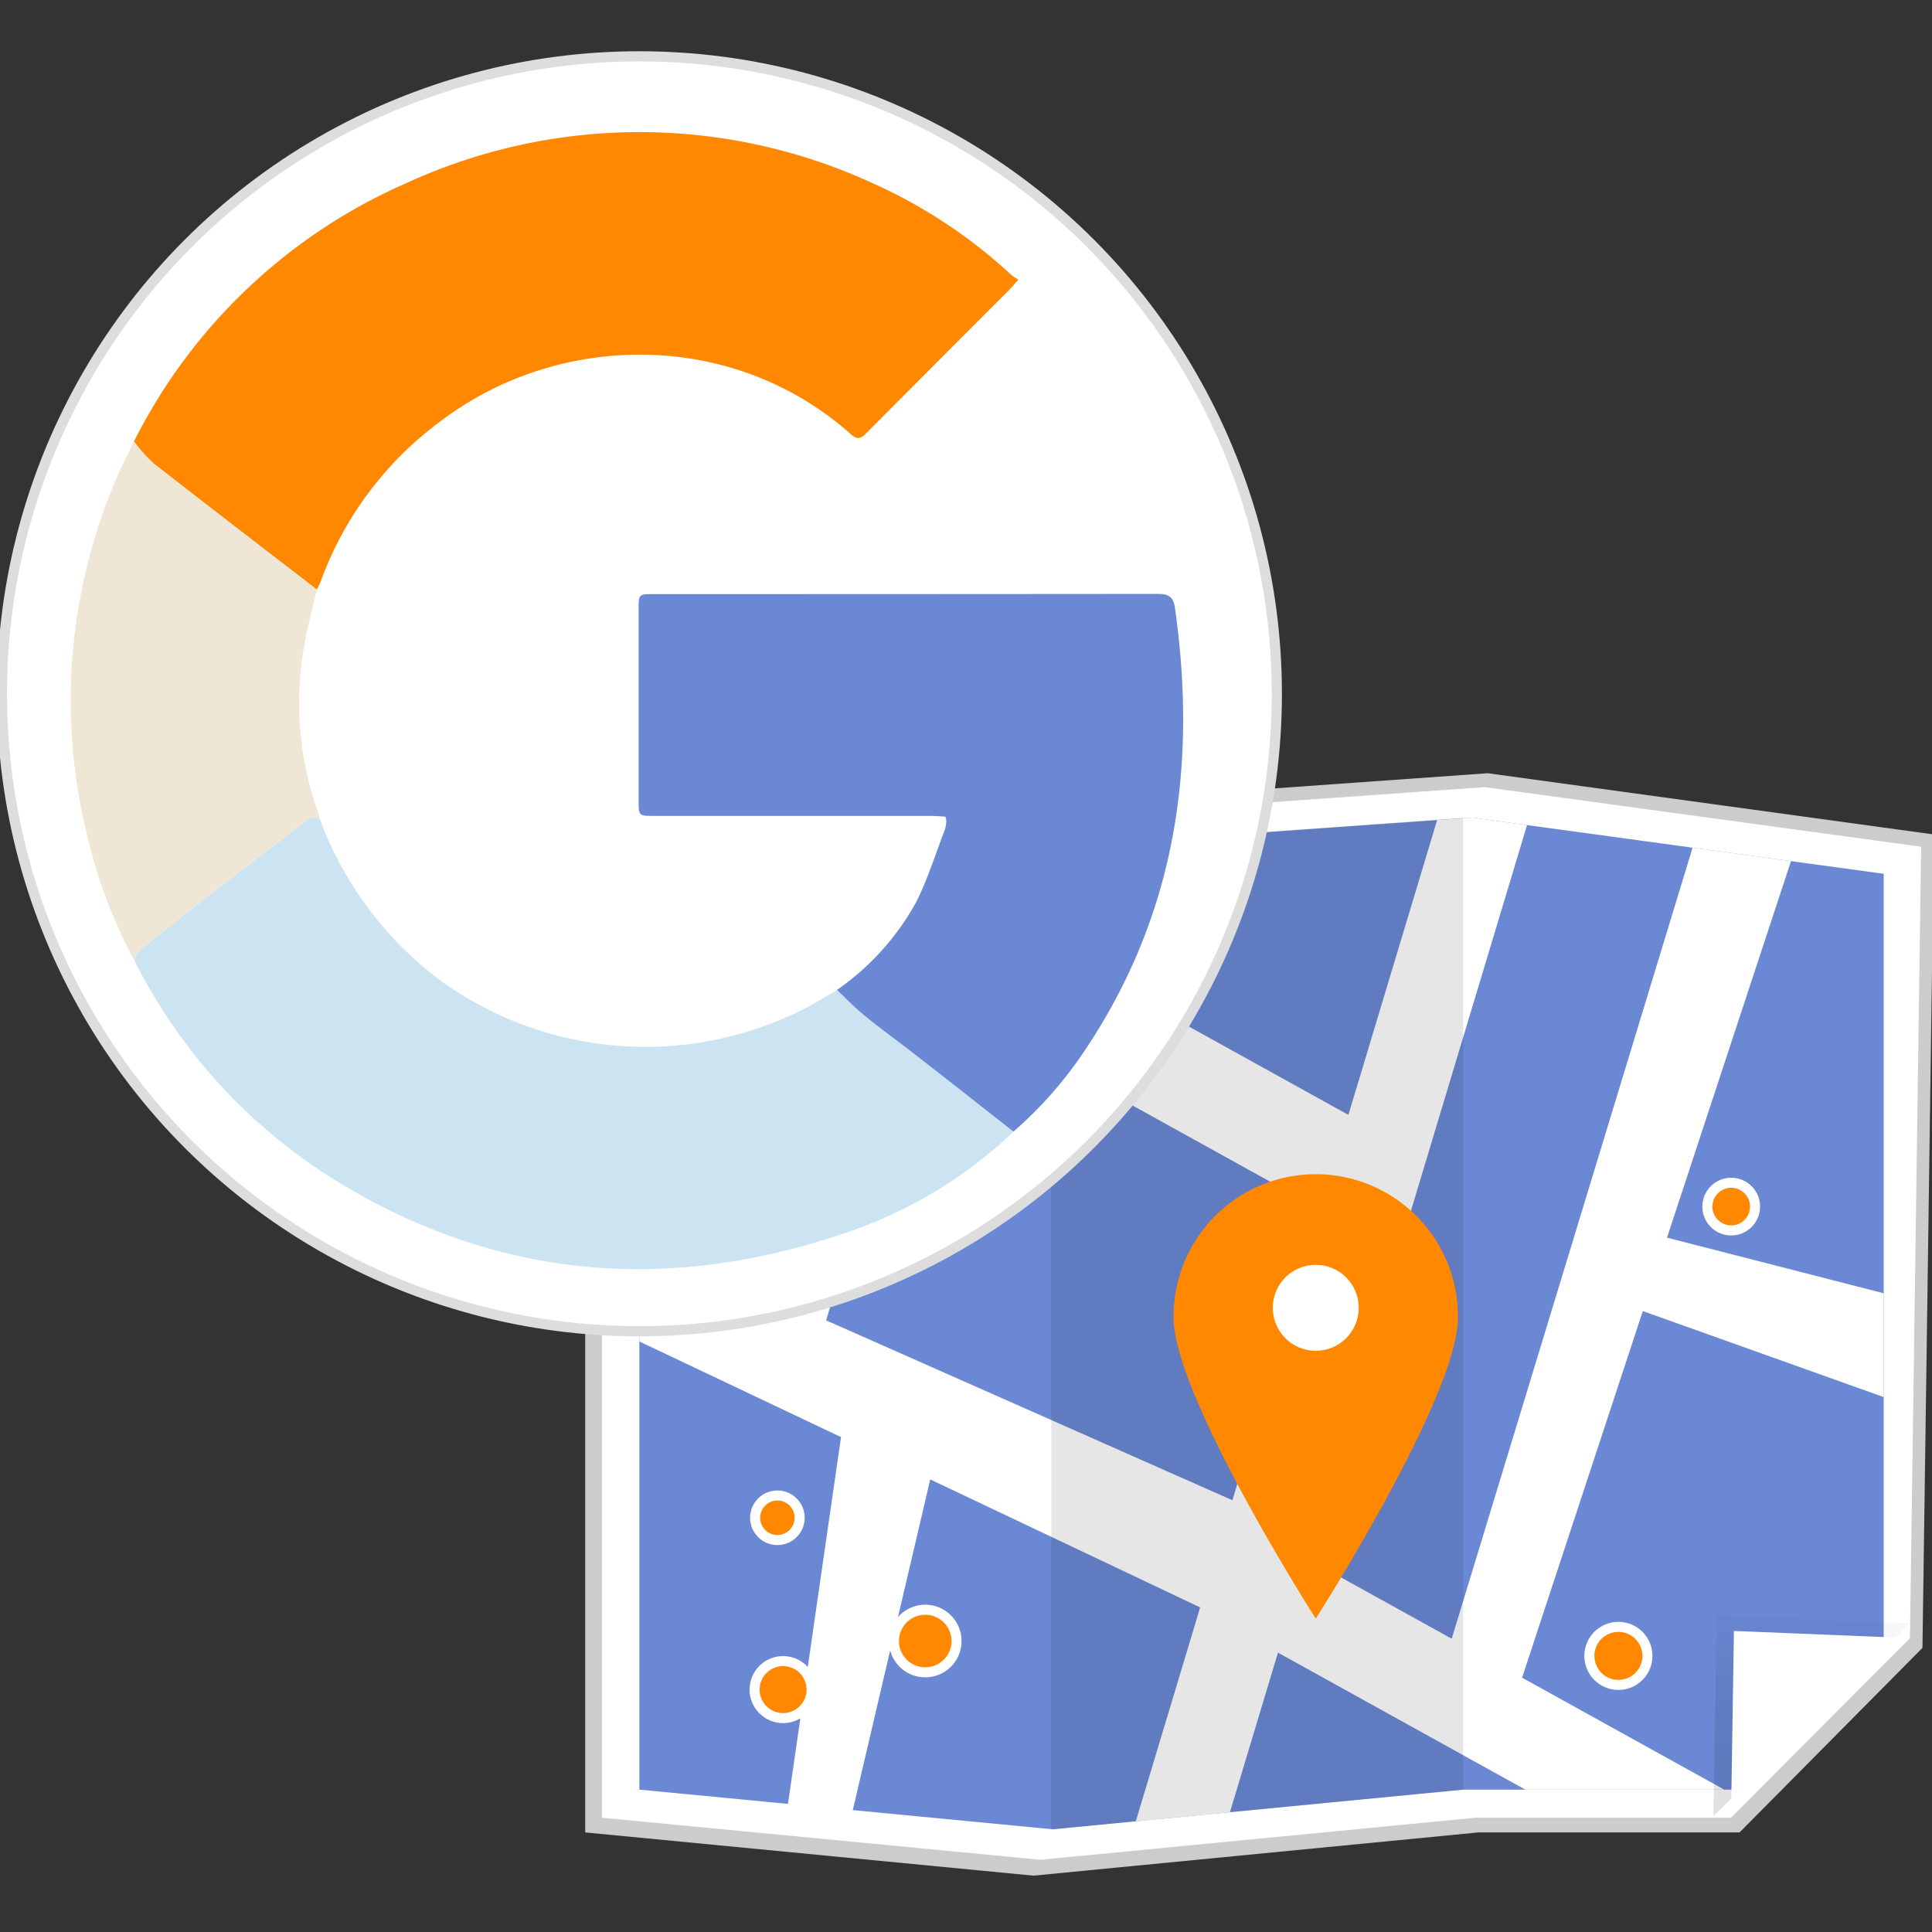 <svg xmlns="http://www.w3.org/2000/svg" xmlns:xlink="http://www.w3.org/1999/xlink" viewBox="0 0 150 150"><rect x="0" y="0" width="150" height="150" fill="#333333" stroke="none"/><defs><style>.ac9e91e8-a0f6-422d-af6c-372aa3456330{fill:none;}.eb6e8f0f-0ebb-4f31-ba37-74eb9f0fb37c{fill:#ccc;}.a5f38f78-75c5-43a9-a9e9-1932be4b9b49,.e6871bb2-3027-4ead-88a9-b99034de9d07{fill:#fff;}.b437f602-20a5-45ed-ad36-84de369ac484{fill:#6b88d5;}.a839bf51-d8cb-45da-8fe6-f5c508ffb2bf{clip-path:url(#bf7109de-a632-4e16-b228-974f189743cd);}.aa6fd4f9-596e-43ad-9640-4ccea5c43417{fill:url(#bf185508-9f74-492e-aec9-2fedadcf0fb7);}.a4f4fce3-90d6-4cd3-842f-7e79efbfcdbc{opacity:0.1;isolation:isolate;}.ac1ebc6f-1a32-4349-80dc-9fb67f7b7d1c,.fdd4b9c0-7292-44a8-8018-42da408e1da8{fill:#f80;}.fdd4b9c0-7292-44a8-8018-42da408e1da8{stroke:#fff;stroke-width:0.78px;}.a5f38f78-75c5-43a9-a9e9-1932be4b9b49,.fdd4b9c0-7292-44a8-8018-42da408e1da8{stroke-miterlimit:10;}.a5f38f78-75c5-43a9-a9e9-1932be4b9b49{stroke:#ddd;stroke-width:0.79px;}.f64687da-cafe-4db3-9b30-f054b39d6f2a{fill:#cce4f1;}.e61c8d30-0e59-45bc-b4d2-800e2087f6e0{fill:#efe6d5;}</style><clipPath id="bf7109de-a632-4e16-b228-974f189743cd"><polygon class="ac9e91e8-a0f6-422d-af6c-372aa3456330" points="134.51 138.947 113.62 138.947 81.754 142.028 49.641 138.947 49.641 63.477 81.621 65.787 114.291 63.477 146.251 67.841 146.251 127.139 134.51 138.947"/></clipPath><linearGradient id="bf185508-9f74-492e-aec9-2fedadcf0fb7" x1="140.66" y1="-4190.891" x2="140.66" y2="-4175.312" gradientTransform="matrix(1, 0, 0, -1, 0, -4049.89)" gradientUnits="userSpaceOnUse"><stop offset="0" stop-opacity="0.12"/><stop offset="0.551" stop-opacity="0.09"/><stop offset="1" stop-opacity="0.02"/></linearGradient></defs><title>strato-illu-</title><g id="a08f3d02-ec9f-494a-bfcb-064c3e6fd45c" data-name="Nummerierungen"><polygon class="eb6e8f0f-0ebb-4f31-ba37-74eb9f0fb37c" points="135.059 142.269 114.781 142.269 80.241 145.625 45.434 142.269 45.434 60.033 80.097 62.551 115.508 60.033 150.149 64.788 149.26 127.94 135.059 142.269"/><polygon class="e6871bb2-3027-4ead-88a9-b99034de9d07" points="134.398 141.126 114.563 141.126 80.779 144.392 46.734 141.126 46.734 61.113 80.638 63.562 115.275 61.113 149.158 65.74 148.288 127.184 134.398 141.126"/><polygon class="b437f602-20a5-45ed-ad36-84de369ac484" points="134.51 138.947 113.62 138.947 81.754 142.028 49.641 138.947 49.641 63.477 81.621 65.787 114.291 63.477 146.251 67.841 146.251 127.139 134.51 138.947"/><g class="a839bf51-d8cb-45da-8fe6-f5c508ffb2bf"><polygon class="e6871bb2-3027-4ead-88a9-b99034de9d07" points="174.785 161.605 101.427 120.981 120.06 59.072 113.719 56.557 104.689 86.559 32.743 46.718 29.828 53.654 102.483 93.888 85.896 149 92.237 151.514 99.221 128.31 171.87 168.541 174.785 161.605"/></g><polygon class="aa6fd4f9-596e-43ad-9640-4ccea5c43417" points="133.031 141.001 133.277 125.422 148.288 126.028 133.031 141.001"/><polygon class="e6871bb2-3027-4ead-88a9-b99034de9d07" points="49.641 96.092 95.684 116.478 98.744 122.82 95.697 125.994 49.641 104.151 49.641 96.092"/><polygon class="e6871bb2-3027-4ead-88a9-b99034de9d07" points="134.398 141.001 134.622 126.626 148.288 127.184 134.398 141.001"/><polygon class="e6871bb2-3027-4ead-88a9-b99034de9d07" points="112.198 128.913 131.41 65.814 139.052 66.858 117.529 132.213 112.198 128.913"/><polyline class="a4f4fce3-90d6-4cd3-842f-7e79efbfcdbc" points="81.621 142.028 113.6 138.947 113.6 63.477 81.621 65.787"/><path class="ac1ebc6f-1a32-4349-80dc-9fb67f7b7d1c" d="M113.194,102.308c0,6.1-11.039,23.36-11.039,23.36S91.117,108.4,91.117,102.308a11.039,11.039,0,1,1,22.077,0Z"/><circle class="e6871bb2-3027-4ead-88a9-b99034de9d07" cx="102.155" cy="101.538" r="3.337"/><polygon class="e6871bb2-3027-4ead-88a9-b99034de9d07" points="129.425 96.092 146.251 100.409 146.251 108.469 125.652 101.116 129.425 96.092"/><polygon class="e6871bb2-3027-4ead-88a9-b99034de9d07" points="65.296 111.576 61.046 140.971 65.87 141.987 72.223 114.861 72.216 111.016 65.296 111.576"/><polygon class="e6871bb2-3027-4ead-88a9-b99034de9d07" points="65.125 73.2 60.356 100.836 64.048 102.829 72.851 73.192 65.125 73.2"/><circle class="ac1ebc6f-1a32-4349-80dc-9fb67f7b7d1c" cx="74.247" cy="67.734" r="1.015"/><circle class="fdd4b9c0-7292-44a8-8018-42da408e1da8" cx="60.356" cy="117.839" r="1.729"/><circle class="fdd4b9c0-7292-44a8-8018-42da408e1da8" cx="60.798" cy="131.18" r="2.213"/><circle class="fdd4b9c0-7292-44a8-8018-42da408e1da8" cx="71.835" cy="127.409" r="2.431"/><circle class="ac1ebc6f-1a32-4349-80dc-9fb67f7b7d1c" cx="54.446" cy="95.531" r="1.015"/><circle class="fdd4b9c0-7292-44a8-8018-42da408e1da8" cx="134.41" cy="93.68" r="1.851"/><circle class="fdd4b9c0-7292-44a8-8018-42da408e1da8" cx="125.652" cy="128.563" r="2.254"/><circle class="a5f38f78-75c5-43a9-a9e9-1932be4b9b49" cx="49.641" cy="53.866" r="49.492"/><path class="ac1ebc6f-1a32-4349-80dc-9fb67f7b7d1c" d="M10.4,34.277A42.883,42.883,0,0,1,31.553,14.216a43.315,43.315,0,0,1,35.979-.092,39.75,39.75,0,0,1,10.965,7.2,5.327,5.327,0,0,0,.565.385c-.283.323-.449.534-.638.723Q72.817,28.05,67.215,33.673c-.447.452-.719.427-1.172.024-9.093-8.092-22.668-8.022-31.943-.914a26.84,26.84,0,0,0-9.184,12.309c-.085.236-.209.457-.315.685-4.232-3.262-8.474-6.511-12.684-9.8A12.636,12.636,0,0,1,10.4,34.277Z"/><path class="f64687da-cafe-4db3-9b30-f054b39d6f2a" d="M24.8,63.506a27.593,27.593,0,0,0,9.6,12.77A27.169,27.169,0,0,0,63.754,77.6q.612-.369,1.227-.736c.706.665,1.377,1.373,2.128,1.984,1.235,1,2.525,1.942,3.785,2.916q1.826,1.41,3.638,2.838,2.078,1.628,4.151,3.262A35.054,35.054,0,0,1,66.016,95.6c-13.534,4.7-26.66,3.9-39.12-3.443A42.434,42.434,0,0,1,10.4,74.5a3.686,3.686,0,0,1,.6-.852c1.857-1.491,3.734-2.959,5.615-4.421q3.684-2.862,7.4-5.688C24.179,63.408,24.53,63.512,24.8,63.506Z"/><path class="b437f602-20a5-45ed-ad36-84de369ac484" d="M78.683,87.859q-2.075-1.63-4.151-3.262-1.817-1.424-3.638-2.838c-1.26-.974-2.55-1.911-3.785-2.916-.751-.611-1.422-1.319-2.128-1.984a20.05,20.05,0,0,0,6.163-6.843c.9-1.8,1.5-3.747,2.226-5.633a2.53,2.53,0,0,0,.1-.666,1.22,1.22,0,0,0-.077-.315c-.373-.019-.758-.055-1.143-.055q-10.727,0-21.454,0c-1.21,0-1.215,0-1.215-1.225q0-7.432,0-14.866c0-1.108.018-1.128,1.138-1.128q19.6,0,39.193-.017c.835,0,1.192.239,1.313,1.091,1.731,12.184.077,23.688-6.848,34.122A31.466,31.466,0,0,1,78.683,87.859Z"/><path class="e61c8d30-0e59-45bc-b4d2-800e2087f6e0" d="M24.8,63.506c-.268.006-.619-.1-.792.033q-3.72,2.816-7.4,5.688c-1.881,1.462-3.758,2.93-5.615,4.421a3.686,3.686,0,0,0-.6.852A39.189,39.189,0,0,1,6.7,64.578,43.612,43.612,0,0,1,9,37.238c.422-1,.926-1.975,1.392-2.961a12.636,12.636,0,0,0,1.521,1.7c4.21,3.29,8.452,6.539,12.684,9.8-.351,1.561-.773,3.109-1.039,4.684a25.324,25.324,0,0,0,1.174,12.715A2.113,2.113,0,0,1,24.8,63.506Z"/></g></svg>